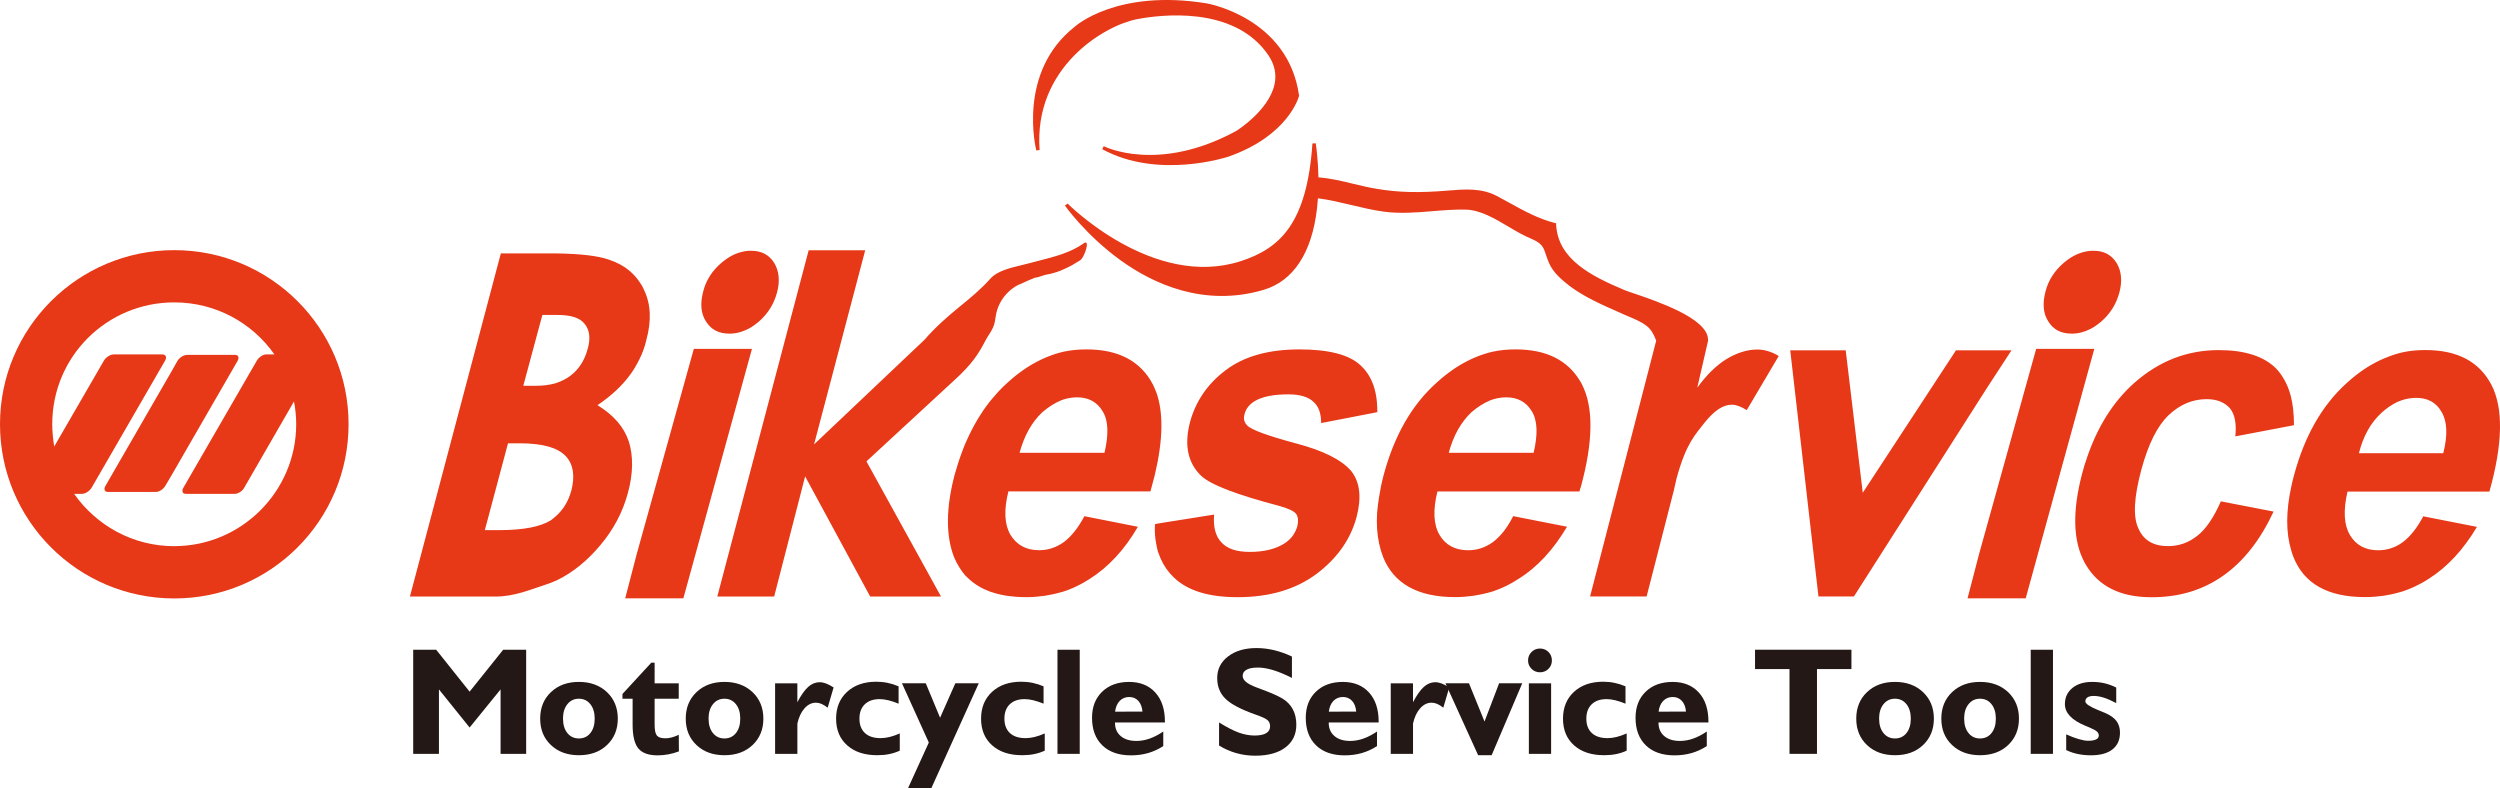 <?xml version="1.0" encoding="UTF-8"?>
<svg id="_圖層_1" data-name="圖層 1" xmlns="http://www.w3.org/2000/svg" viewBox="0 0 84.602 26.682">
  <defs>
    <style>
      .cls-1, .cls-2, .cls-3 {
        stroke-width: 0px;
      }

      .cls-1, .cls-3 {
        fill: #e73817;
      }

      .cls-2 {
        fill: #231815;
      }

      .cls-3 {
        fill-rule: evenodd;
      }
    </style>
  </defs>
  <g>
    <path class="cls-1" d="M43.96,3.227c-.37-2.626-3.096-3.108-3.123-3.113-3.046-.494-4.447.774-4.461.786-1.973,1.546-1.313,4.166-1.306,4.192l.111-.018c-.204-2.782,2.17-4.202,3.285-4.423.753-.146,3.302-.49,4.459,1.221.21.311.28.642.206.983-.191.887-1.284,1.569-1.295,1.576-2.648,1.442-4.466.526-4.484.516l-.053.1.001 0h0l.001.001c1.889,1.035,4.237.264,4.261.256,2.021-.705,2.384-2.001,2.398-2.056l.003-.011-.002-.011Z"/>
    <path class="cls-1" d="M68.069,11.855h-1.877l-3.155,4.821-.577-4.821h-1.877l.955,8.33h1.2l4.521-7.086.811-1.244ZM84.242,16.641c.457-1.628.479-2.832.067-3.624-.413-.78-1.149-1.171-2.23-1.171-.268,0-.524.022-.78.078-.198.046-.392.111-.583.191-.025.01-.049.021-.073.031-.034.015-.068.029-.101.045-.392.184-.771.444-1.137.78-.825.747-1.416,1.784-1.773,3.111-.034.125-.064.244-.088.361-.189.854-.191,1.581-.004,2.194.02.072.044.142.07.209.357.903,1.16,1.36,2.42,1.36.109,0,.215-.004.321-.012.028-.002.056-.006.084-.008.076-.007.151-.015.226-.025.037-.005.073-.012.11-.019.059-.01.118-.021.177-.034.055-.012.109-.026.163-.04.03-.008.06-.016.09-.025.034-.01.068-.017.102-.028.129-.041.253-.092.376-.148.007-.003.015-.006.022-.01.062-.029.124-.06.184-.092.025-.013.05-.026.075-.039.075-.042.15-.086.223-.134.636-.401,1.182-.992,1.639-1.762l-1.817-.357c-.212.401-.446.691-.702.881-.245.178-.524.268-.825.268-.435,0-.758-.178-.959-.524-.201-.346-.223-.836-.078-1.461h4.805ZM80.596,13.965c.165-.148.336-.266.513-.353.006-.002.011-.005.016-.008.022-.011.045-.019.067-.028.072-.029.146-.052.22-.07.025-.005.05-.012.075-.016.027-.005.053-.009.081-.012.066-.008.133-.014.199-.014.39,0,.68.156.859.479.189.312.212.781.056,1.394h-2.854c.145-.58.401-1.037.769-1.371ZM21.28,14.944c-.161-.496-.519-.899-1.06-1.233.461-.311.818-.645,1.083-1.002.063-.082.119-.165.17-.249.026-.042.048-.086.072-.128.015-.028.032-.055.047-.083.012-.022.023-.045.034-.068.006-.013.014-.026.02-.039.098-.198.174-.404.222-.619.184-.668.161-1.233-.081-1.728-.035-.087-.086-.171-.142-.249-.042-.063-.088-.123-.137-.179-.006-.007-.011-.013-.016-.019-.023-.026-.047-.052-.072-.076-.023-.023-.047-.046-.072-.068-.016-.014-.032-.029-.048-.043-.045-.038-.093-.074-.142-.108-.004-.002-.008-.004-.011-.007-.048-.032-.097-.061-.148-.089-.014-.007-.028-.015-.042-.022-.044-.023-.09-.045-.137-.066-.014-.006-.028-.013-.042-.018-.061-.025-.123-.049-.188-.07-.047-.016-.098-.031-.151-.045-.411-.108-1.029-.162-1.865-.162h-1.625l-3.077,11.613h2.904c.627,0,1.168-.233,1.628-.382.157-.049.306-.105.446-.17.542-.265,1.037-.668,1.475-1.198.438-.519.749-1.106.922-1.751.184-.668.184-1.256.035-1.74ZM19.333,16.603c-.092.346-.265.634-.507.853-.058.046-.115.104-.184.15-.346.219-.933.334-1.751.334h-.484l.784-2.938h.403c.089,0,.174.003.256.006.016.001.033.002.049.003.167.01.321.027.458.053.003 0.0.006.001.008.002.14.027.265.063.375.106.007.003.014.006.021.009.163.068.292.154.389.259.253.276.311.668.184,1.164ZM19.886,11.81c-.104.392-.299.691-.588.91-.132.099-.287.176-.451.233-.018.006-.035.012-.053.018-.007.002-.014.004-.02.006-.19.052-.402.078-.639.078h-.426l.645-2.397h.507c.449,0,.76.092.922.3.173.207.207.495.104.853ZM58.405,12.164c-.346.219-.668.542-.968.956l.366-1.591-.003-.06c-.041-.704-1.718-1.272-2.524-1.545-.139-.047-.248-.084-.299-.106-1.136-.478-2.25-1.043-2.316-2.209 0.0.003 0-.008 0-.008v-.044l-.043-.011c-.56-.142-1.037-.406-1.543-.685-.139-.076-.282-.156-.426-.232-.527-.27-1.065-.226-1.635-.181l-.02.002c-.963.081-1.675.064-2.383-.057-.274-.042-.551-.109-.819-.174-.382-.093-.777-.188-1.176-.216-.011-.661-.089-1.146-.09-1.153l-.112.005c-.185,2.713-1.103,3.554-2.427,3.983-2.962.957-5.836-1.927-5.865-1.956l.006.008-.031.026-.013.008-.002-.002.002.002-.048.03c.007.01.716,1.011,1.891,1.858,1.088.784,2.809,1.593,4.831.998,1.013-.299,1.639-1.255,1.812-2.764.013-.113.022-.225.03-.336.38.05.759.139,1.129.227.358.086.729.175,1.097.225.555.075,1.108.029,1.643-.015.373-.031.758-.063,1.14-.053.49.014.97.299,1.435.574.257.152.522.309.78.413.366.158.408.286.493.54.026.078.055.167.099.27.141.33.422.568.697.783.492.371,1.084.633,1.657.885l.279.124c.638.262.817.376.984.81l.014.036-2.237,8.655h1.913l.922-3.594.092-.403c.323-1.187.634-1.477.945-1.881.323-.403.622-.611.922-.611.138,0,.311.058.507.184l1.083-1.832c-.231-.138-.472-.219-.726-.219-.346,0-.703.115-1.06.334ZM74.352,18.135c-.29.234-.625.346-.981.346-.491,0-.825-.19-1.003-.591-.19-.39-.156-1.059.1-2.007.234-.858.535-1.461.914-1.828.39-.368.814-.547,1.293-.547.357,0,.613.112.792.312.167.212.223.535.178.948l1.873-.357.112-.022c0-.379-.034-.714-.112-1.003-.055-.208-.132-.39-.225-.553-.006-.01-.012-.019-.018-.028-.033-.055-.067-.11-.104-.16-.045-.061-.093-.119-.144-.173-.413-.413-1.059-.624-1.94-.624-1.07,0-2.018.368-2.854,1.104-.723.639-1.267,1.508-1.626,2.592-.001.004-.003.008-.004.013-.022.065-.045.128-.065.194-.022.1-.056.19-.078.279-.04.152-.074.3-.104.444-.002.009-.004.018-.005.026-.029.14-.051.276-.07.409-.002.01-.003.021-.005.031-.018.132-.03.259-.038.383-.001.01-.002.02-.002.03-.007.123-.009.241-.007.357 0.0.011 0.0.021 0.0.032.003.113.011.222.024.327.001.013.003.025.004.038.013.101.031.2.053.295.004.016.007.032.011.048.022.09.049.177.079.261.007.019.014.039.022.058.031.079.065.155.103.229.005.01.009.021.014.031.004.009.011.018.017.027.009.017.018.035.028.051.435.736,1.171,1.104,2.23,1.104.937,0,1.739-.245,2.431-.736.68-.48,1.249-1.204,1.695-2.163l-1.784-.346c-.245.557-.513.948-.803,1.171ZM43.837,15c-.95-.257-1.498-.458-1.632-.604-.101-.1-.134-.235-.089-.38.045-.179.157-.324.335-.436.257-.156.637-.235,1.151-.235.391,0,.682.089.85.257.179.156.257.402.257.715l1.901-.369c0-.062-.001-.119-.004-.174-.008-.23-.039-.439-.094-.627-.009-.03-.017-.061-.027-.09-.009-.025-.018-.05-.028-.075-.016-.041-.033-.082-.051-.121-.007-.016-.015-.032-.023-.047-.024-.046-.049-.091-.077-.134-.006-.009-.011-.019-.018-.028-.032-.049-.067-.096-.105-.14-.003-.004-.006-.008-.009-.011-.042-.049-.087-.096-.135-.14-.38-.358-1.073-.537-2.068-.537-1.04,0-1.878.235-2.493.704-.626.469-1.017,1.062-1.207,1.755-.201.771-.078,1.375.369,1.811.324.313,1.219.649,2.661,1.029.313.089.503.179.57.28.067.112.067.246.033.402-.067.235-.201.425-.414.57-.302.201-.704.302-1.196.302-.458,0-.771-.112-.962-.324-.201-.212-.279-.525-.246-.939l-1.9.302-.101.022c-.012.186-.003.364.02.534.001.009.003.018.004.027.01.071.023.141.038.209.003.013.006.026.009.039.009.04.018.08.028.119.007.021.016.04.024.061.02.058.042.113.066.168.003.006.005.013.008.019.105.235.25.444.438.624.459.447,1.174.671,2.158.671,1.096,0,1.979-.268,2.683-.794.693-.525,1.14-1.163,1.342-1.901.179-.671.123-1.196-.179-1.576-.313-.369-.939-.693-1.889-.939ZM50.511,18.353c-.257.179-.525.268-.827.268-.447,0-.771-.179-.973-.526-.201-.346-.223-.838-.067-1.464h4.807c.009-.033.017-.065.026-.098.005-.016.011-.032.018-.047.425-1.554.436-2.717.034-3.488-.011-.022-.022-.045-.034-.067-.01-.018-.023-.033-.034-.051-.037-.061-.076-.12-.118-.176-.016-.021-.033-.042-.049-.063-.05-.063-.104-.122-.161-.178-.012-.011-.024-.023-.036-.033-.063-.059-.13-.115-.201-.165-.008-.006-.017-.011-.025-.017-.076-.052-.155-.1-.239-.143-.006-.003-.012-.006-.018-.009-.087-.043-.178-.081-.273-.114-.005-.002-.01-.003-.015-.005-.097-.033-.199-.061-.305-.083-.004-.001-.009-.001-.013-.002-.107-.022-.219-.039-.335-.05-.003-0-.007-0-.01-.001-.118-.011-.241-.017-.368-.017-.268,0-.525.022-.782.078-.364.085-.719.228-1.061.427-.028.016-.055.032-.082.049-.038.023-.076.046-.113.071-.038.025-.077.052-.115.079-.049.035-.099.07-.147.107-.035.027-.071.054-.106.082-.03.024-.059.048-.089.072-.063.052-.125.106-.186.163-.838.749-1.431,1.789-1.789,3.119-.037.137-.067.272-.095.405-.001.006-.002.012-.003.018-.025.123-.046.243-.064.36-.002.011-.003.023-.005.034-.024.161-.043.318-.056.468-.011.19-.011.369,0,.548.023.335.09.648.201.939.358.906,1.174,1.364,2.437,1.364.108,0,.214-.004.319-.012.022-.002.044-.005.065-.007.082-.007.163-.016.243-.027.035-.005.069-.012.103-.018.058-.01.116-.02.173-.033.125-.027.249-.057.371-.094.302-.101.604-.246.872-.425.648-.402,1.185-.995,1.643-1.766l-1.822-.358c-.201.402-.436.693-.693.883ZM49.796,13.949c.207-.177.414-.309.629-.399.065-.025.132-.046.198-.062.021-.005.042-.01.064-.014.03-.006.06-.01.091-.014.064-.008.128-.014.193-.014.391,0,.682.157.872.481.19.313.201.783.056,1.397h-2.873c.157-.581.414-1.04.771-1.375ZM39.115,13.243c-.004-.012-.009-.025-.014-.037-.028-.072-.059-.142-.093-.208-.414-.782-1.163-1.174-2.236-1.174-.268,0-.525.022-.782.078-.365.085-.719.229-1.062.428-.027.016-.054.031-.081.048-.038.023-.076.047-.114.072-.037.024-.074.05-.11.075-.051.036-.102.073-.153.111-.035.026-.07.053-.104.081-.03.024-.06.048-.089.073-.063.052-.125.106-.186.163-.095.084-.186.174-.274.267-.023.024-.045.048-.067.072-.065.07-.128.143-.189.218-.025.03-.051.06-.075.092-.07.089-.138.181-.204.276-.041.06-.081.123-.12.186-.025.039-.05.078-.074.118-.044.073-.086.146-.127.221-.014.026-.028.054-.042.08-.065.123-.127.25-.186.381-.024.053-.049.104-.072.158-.006.015-.012.031-.018.046-.021.051-.041.103-.061.155-.033.085-.065.172-.095.261-.024.069-.047.139-.07.21-.04.124-.078.25-.113.378-.291,1.118-.302,2.035-.022,2.772.054.132.118.254.191.367.057.092.12.18.189.259.028.031.059.057.089.086.004.004.008.007.011.011.106.101.223.19.352.267.03.018.061.036.093.053.031.016.063.033.096.049.061.029.124.056.189.08.024.009.049.016.074.024.054.018.109.035.166.05.027.007.055.015.083.021.079.019.161.036.246.049.013.002.028.003.041.005.078.011.159.02.241.027.026.002.052.004.078.006.097.006.195.01.298.01.108,0,.215-.004.32-.012.02-.002.039-.004.059-.006.086-.007.171-.017.256-.029.025-.004.049-.008.074-.013.071-.012.142-.025.212-.04.054-.011.108-.025.161-.039.026-.007.052-.013.077-.021.038-.011.077-.019.115-.031.208-.067.406-.155.597-.258.019-.01.039-.02.058-.031.077-.043.153-.088.227-.136.637-.402,1.185-.995,1.632-1.766l-1.811-.358c-.212.402-.447.693-.704.883-.257.179-.526.268-.827.268-.447,0-.76-.179-.973-.526-.201-.346-.224-.838-.067-1.464h4.807c.047-.164.088-.322.127-.477.008-.033.017-.066.025-.098.282-1.195.291-2.13.034-2.813ZM37.376,15.324h-2.873c.157-.581.414-1.04.771-1.375.207-.177.414-.309.629-.399.062-.024.124-.044.187-.059.029-.006.058-.014.086-.019.025-.005.051-.009.076-.012.064-.008.129-.014.196-.014.391,0,.682.157.872.481.19.313.201.783.056,1.397ZM32.33,12.835c.572-.526.779-.854,1.019-1.31h0l.005-.009c.037-.074.077-.135.116-.195.096-.147.187-.286.22-.583.099-.748.698-1.083.84-1.126l.001-0.0.001-0c.211-.1.375-.171.504-.218.046-.001.082-.012.115-.023.035-.012.073-.023.11-.035.037-.011.074-.023.109-.034l.011-.002c.234-.045.436-.083.891-.322.047-.029.097-.058.144-.087.048-.028.098-.058.145-.087.114-.083.263-.499.208-.579-.007-.011-.03-.033-.077-.003-.446.323-1.002.465-1.54.602l-.333.087c-.072.02-.154.039-.241.06-.37.088-.831.197-1.058.453-.324.367-.699.672-1.062.968-.409.333-.8.678-1.174,1.107l-3.736,3.54,1.731-6.57h-1.913l-3.092,11.717h1.924l1.048-4.066,2.201,4.066h2.397l-2.523-4.573,3.007-2.777ZM24.681,11.292c.053,0,.106-.005.159-.011l.006-0c.132-.017.261-.054.391-.113.031-.013.061-.026.092-.042.074-.036.144-.084.214-.136.042-.031.084-.063.128-.099.316-.272.518-.601.624-.99.105-.389.07-.73-.094-1.002-.177-.283-.436-.412-.778-.412h-.094c-.098.007-.196.026-.291.054-.003.001-.005.002-.005.002-.037.011-.071.023-.105.036-.011.004-.022.009-.034.013-.024.01-.047.021-.071.031-.019.01-.04.018-.058.03-.013.007-.028.014-.04.022-.028.016-.056.031-.082.048-.002.001-.003.003-.005.004-.073.047-.145.1-.217.161-.319.27-.531.6-.624.976-.107.401-.082.744.094,1.014.177.283.437.412.79.412ZM25.447,11.805h-1.967l-1.934,6.949-.389,1.495h1.968l2.322-8.445ZM70.107,11.292c.053,0,.106-.005.159-.011l.006-0c.132-.017.261-.054.391-.113.031-.013.061-.026.092-.042.074-.036.144-.084.214-.136.042-.031.084-.063.128-.099.316-.272.518-.601.624-.99.105-.389.071-.73-.094-1.002-.177-.283-.436-.412-.778-.412h-.094c-.098.007-.196.026-.291.054-.003.001-.005.002-.005.002-.037.011-.071.023-.105.036-.011.004-.022.009-.034.013-.024.01-.047.021-.071.031-.019.01-.04.018-.058.03-.013.007-.028.014-.04.022-.028.016-.056.031-.082.048-.002.001-.003.003-.005.004-.073.047-.145.1-.217.161-.319.27-.531.6-.625.976-.107.401-.082.744.094,1.014.177.283.437.412.79.412ZM70.873,11.805h-1.967l-1.934,6.949-.389,1.495h1.968l2.322-8.445Z"/>
    <g>
      <path class="cls-3" d="M5.898,8.465c-3.258,0-5.898,2.64-5.898,5.889,0,3.258,2.64,5.898,5.898,5.898s5.898-2.64,5.898-5.898c0-3.249-2.64-5.889-5.898-5.889ZM5.898,18.483c-1.404,0-2.64-.702-3.389-1.77h.262c.112,0,.262-.094.328-.206l2.49-4.307c.065-.112.019-.206-.094-.206h-1.648c-.112,0-.262.094-.328.206l-1.685,2.912c-.038-.244-.066-.506-.066-.759,0-2.284,1.844-4.12,4.129-4.12,1.404,0,2.64.693,3.389,1.76h-.272c-.112,0-.253.094-.319.206l-2.49,4.307c-.065.112-.028.206.084.206h1.657c.112,0,.262-.094.318-.206l1.685-2.921c.047.253.075.506.075.768,0,2.275-1.854,4.129-4.129,4.129Z"/>
      <path class="cls-3" d="M7.957,12.01h-1.629c-.11,0-.258.092-.322.202l-.203.359-2.236,3.874c-.064.11-.028.202.083.202h1.629c.11,0,.248-.092.313-.202l.212-.359,2.236-3.874c.064-.11.028-.202-.083-.202Z"/>
    </g>
  </g>
  <g>
    <path class="cls-2" d="M13.983,25.511v-3.523h.778l1.131,1.418,1.136-1.418h.778v3.523h-.866v-2.181l-1.048,1.29-1.038-1.29v2.181h-.871Z"/>
    <path class="cls-2" d="M18.28,24.32c0-.368.121-.667.364-.898.243-.231.558-.346.946-.346.39,0,.706.116.951.347.244.232.366.531.366.897,0,.364-.122.661-.365.892s-.561.345-.952.345c-.388,0-.703-.114-.946-.344-.243-.229-.364-.527-.364-.893ZM19.053,24.32c0,.203.049.365.147.487.098.122.228.183.389.183.163,0,.293-.061.39-.183.097-.122.146-.284.146-.487s-.049-.367-.147-.49c-.098-.123-.228-.185-.389-.185-.159,0-.289.062-.388.185s-.149.287-.149.49Z"/>
    <path class="cls-2" d="M21.408,23.645h-.343v-.161l.975-1.058h.113v.698h.816v.521h-.816v.881c0,.183.026.305.078.367s.147.092.285.092c.067,0,.138-.01.213-.029.075-.019.155-.049.241-.09l.005.562c-.121.045-.242.079-.363.101-.121.022-.241.033-.36.033-.304,0-.52-.078-.65-.234-.129-.156-.194-.425-.194-.806v-.877Z"/>
    <path class="cls-2" d="M23.206,24.32c0-.368.121-.667.364-.898.243-.231.558-.346.946-.346.39,0,.706.116.951.347.244.232.366.531.366.897,0,.364-.122.661-.365.892s-.561.345-.952.345c-.388,0-.703-.114-.946-.344-.243-.229-.364-.527-.364-.893ZM23.979,24.32c0,.203.049.365.147.487.098.122.228.183.389.183.163,0,.293-.061.39-.183.097-.122.146-.284.146-.487s-.049-.367-.147-.49c-.098-.123-.228-.185-.389-.185-.159,0-.289.062-.388.185s-.149.287-.149.49Z"/>
    <path class="cls-2" d="M26.23,25.511v-2.387h.753v.64c.128-.242.25-.415.368-.52.117-.105.246-.157.385-.157.069,0,.141.014.218.043.076.029.162.073.256.134l-.201.685c-.076-.059-.145-.102-.209-.129-.064-.027-.127-.04-.189-.04-.143,0-.271.063-.384.189s-.194.298-.243.516v1.027h-.753Z"/>
    <path class="cls-2" d="M30.449,25.403c-.112.052-.231.09-.356.116-.125.025-.261.038-.407.038-.428,0-.767-.111-1.017-.334-.25-.222-.375-.523-.375-.903,0-.376.124-.678.371-.907.248-.228.578-.343.991-.343.131,0,.259.013.383.039s.248.065.37.117v.587c-.128-.052-.244-.091-.349-.116-.105-.025-.202-.038-.291-.038-.215,0-.383.058-.504.175-.121.116-.181.278-.181.485,0,.21.062.372.185.487.123.115.3.173.53.173.099,0,.201-.013.307-.039.106-.026.22-.066.343-.12v.582Z"/>
    <path class="cls-2" d="M31.512,26.682h-.788l.708-1.554-.909-2.005h.806l.484,1.166.516-1.166h.793l-1.609,3.559Z"/>
    <path class="cls-2" d="M35.355,25.403c-.112.052-.231.09-.356.116-.125.025-.261.038-.407.038-.428,0-.767-.111-1.017-.334-.25-.222-.375-.523-.375-.903,0-.376.124-.678.371-.907.248-.228.578-.343.991-.343.131,0,.259.013.383.039s.248.065.37.117v.587c-.128-.052-.244-.091-.349-.116-.105-.025-.202-.038-.291-.038-.215,0-.383.058-.504.175-.121.116-.181.278-.181.485,0,.21.062.372.185.487.123.115.3.173.53.173.099,0,.201-.013.307-.039.106-.026.22-.066.343-.12v.582Z"/>
    <path class="cls-2" d="M35.786,25.511v-3.523h.753v3.523h-.753Z"/>
    <path class="cls-2" d="M39.365,25.249c-.163.106-.335.184-.515.236-.18.051-.373.077-.578.077-.411,0-.734-.112-.967-.337-.233-.225-.35-.537-.35-.934,0-.368.114-.662.343-.883.228-.221.532-.331.912-.331.374,0,.67.12.887.359.217.239.325.569.325.989v.025h-1.69v.01c0,.19.065.339.194.449.129.11.306.165.531.165.151,0,.302-.027.453-.081.151-.054.303-.133.456-.239v.496ZM37.735,24.083l.927-.002c-.013-.155-.06-.275-.14-.363-.08-.087-.183-.131-.309-.131-.129,0-.236.044-.321.131-.085.088-.137.209-.157.365Z"/>
    <path class="cls-2" d="M41.254,25.231v-.783c.265.165.489.28.671.345s.359.098.53.098c.173,0,.304-.026.393-.079.089-.053.133-.131.133-.236,0-.084-.028-.151-.083-.203-.056-.051-.185-.112-.388-.183-.502-.176-.847-.356-1.036-.54-.189-.184-.283-.418-.283-.704,0-.301.123-.545.369-.733s.566-.282.961-.282c.2,0,.4.024.602.073.201.049.4.12.597.214v.723c-.237-.119-.449-.207-.637-.264-.188-.057-.359-.086-.514-.086-.168,0-.296.024-.384.073s-.132.118-.132.209c0,.074.04.143.118.208.079.064.198.126.358.185.034.013.085.033.154.058.336.124.577.231.723.32.153.094.268.215.346.363.078.148.117.321.117.519,0,.326-.123.582-.369.768s-.587.28-1.024.28c-.218,0-.429-.029-.633-.086-.204-.057-.4-.143-.588-.257Z"/>
    <path class="cls-2" d="M46.598,25.249c-.163.106-.335.184-.515.236-.18.051-.373.077-.578.077-.411,0-.734-.112-.967-.337-.233-.225-.35-.537-.35-.934,0-.368.114-.662.343-.883.228-.221.532-.331.912-.331.374,0,.67.12.887.359.217.239.325.569.325.989v.025h-1.69v.01c0,.19.065.339.194.449.129.11.306.165.531.165.151,0,.302-.027.453-.081.151-.054.303-.133.456-.239v.496ZM44.968,24.083l.927-.002c-.013-.155-.06-.275-.14-.363-.08-.087-.183-.131-.309-.131-.129,0-.236.044-.321.131-.085.088-.137.209-.157.365Z"/>
    <path class="cls-2" d="M47.064,25.511v-2.387h.753v.64c.128-.242.25-.415.368-.52.117-.105.246-.157.385-.157.069,0,.141.014.218.043.076.029.162.073.256.134l-.201.685c-.076-.059-.145-.102-.209-.129-.064-.027-.127-.04-.189-.04-.143,0-.271.063-.384.189s-.194.298-.243.516v1.027h-.753Z"/>
    <path class="cls-2" d="M50.021,25.556l-1.106-2.433h.796l.526,1.294.494-1.294h.783l-1.035,2.433h-.458Z"/>
    <path class="cls-2" d="M51.711,22.35c0-.112.039-.208.117-.286.078-.078.173-.117.286-.117.114,0,.21.039.287.116s.116.173.116.287c0,.112-.039.207-.116.285-.077.077-.173.116-.287.116-.112,0-.208-.039-.286-.117-.078-.078-.117-.173-.117-.283ZM51.738,25.511v-2.387h.753v2.387h-.753Z"/>
    <path class="cls-2" d="M55.048,25.403c-.112.052-.231.09-.356.116-.125.025-.261.038-.407.038-.428,0-.767-.111-1.017-.334-.25-.222-.375-.523-.375-.903,0-.376.124-.678.371-.907.248-.228.578-.343.991-.343.131,0,.259.013.383.039s.248.065.37.117v.587c-.128-.052-.244-.091-.349-.116-.105-.025-.202-.038-.291-.038-.215,0-.383.058-.504.175-.121.116-.181.278-.181.485,0,.21.062.372.185.487.123.115.3.173.53.173.099,0,.201-.013.307-.039.106-.026.22-.066.343-.12v.582Z"/>
    <path class="cls-2" d="M57.758,25.249c-.163.106-.335.184-.515.236-.18.051-.373.077-.578.077-.411,0-.734-.112-.967-.337-.233-.225-.35-.537-.35-.934,0-.368.114-.662.343-.883.228-.221.532-.331.912-.331.374,0,.67.12.887.359.217.239.325.569.325.989v.025h-1.69v.01c0,.19.065.339.194.449.129.11.306.165.531.165.151,0,.302-.027.453-.081.151-.054.303-.133.456-.239v.496ZM56.128,24.083l.927-.002c-.013-.155-.06-.275-.14-.363-.08-.087-.183-.131-.309-.131-.129,0-.236.044-.321.131-.085.088-.137.209-.157.365Z"/>
    <path class="cls-2" d="M60.558,25.511v-2.869h-1.166v-.655h3.262v.655h-1.166v2.869h-.929Z"/>
    <path class="cls-2" d="M62.817,24.32c0-.368.121-.667.364-.898.243-.231.558-.346.946-.346.39,0,.706.116.951.347.244.232.366.531.366.897,0,.364-.122.661-.365.892s-.561.345-.952.345c-.388,0-.703-.114-.946-.344-.243-.229-.364-.527-.364-.893ZM63.591,24.32c0,.203.049.365.147.487.098.122.228.183.389.183.163,0,.293-.061.39-.183.097-.122.146-.284.146-.487s-.049-.367-.147-.49c-.098-.123-.228-.185-.389-.185-.159,0-.289.062-.388.185s-.149.287-.149.49Z"/>
    <path class="cls-2" d="M65.696,24.32c0-.368.121-.667.364-.898.243-.231.558-.346.946-.346.39,0,.706.116.951.347.244.232.366.531.366.897,0,.364-.122.661-.365.892s-.561.345-.952.345c-.388,0-.703-.114-.946-.344-.243-.229-.364-.527-.364-.893ZM66.469,24.32c0,.203.049.365.147.487.098.122.228.183.389.183.163,0,.293-.061.39-.183.097-.122.146-.284.146-.487s-.049-.367-.147-.49c-.098-.123-.228-.185-.389-.185-.159,0-.289.062-.388.185s-.149.287-.149.49Z"/>
    <path class="cls-2" d="M68.721,25.511v-3.523h.753v3.523h-.753Z"/>
    <path class="cls-2" d="M69.922,25.382v-.531c.151.069.291.122.419.16.129.038.236.057.324.057.119,0,.209-.015.269-.045.06-.03.091-.076.091-.136,0-.05-.023-.095-.068-.135-.045-.04-.149-.093-.31-.16-.017-.007-.044-.018-.081-.033-.458-.19-.688-.433-.688-.73,0-.227.084-.409.253-.547.169-.138.392-.206.671-.206.149,0,.291.016.424.048.134.032.263.08.389.143v.526c-.158-.084-.299-.145-.422-.184-.123-.039-.237-.058-.341-.058-.091,0-.16.016-.209.048s-.073.077-.073.136c0,.077.136.172.408.284.111.044.198.08.262.108.175.076.302.166.382.272.08.106.12.237.12.393,0,.247-.085.436-.256.569-.17.133-.413.199-.727.199-.156,0-.304-.015-.445-.044-.14-.029-.272-.074-.394-.135Z"/>
  </g>
</svg>